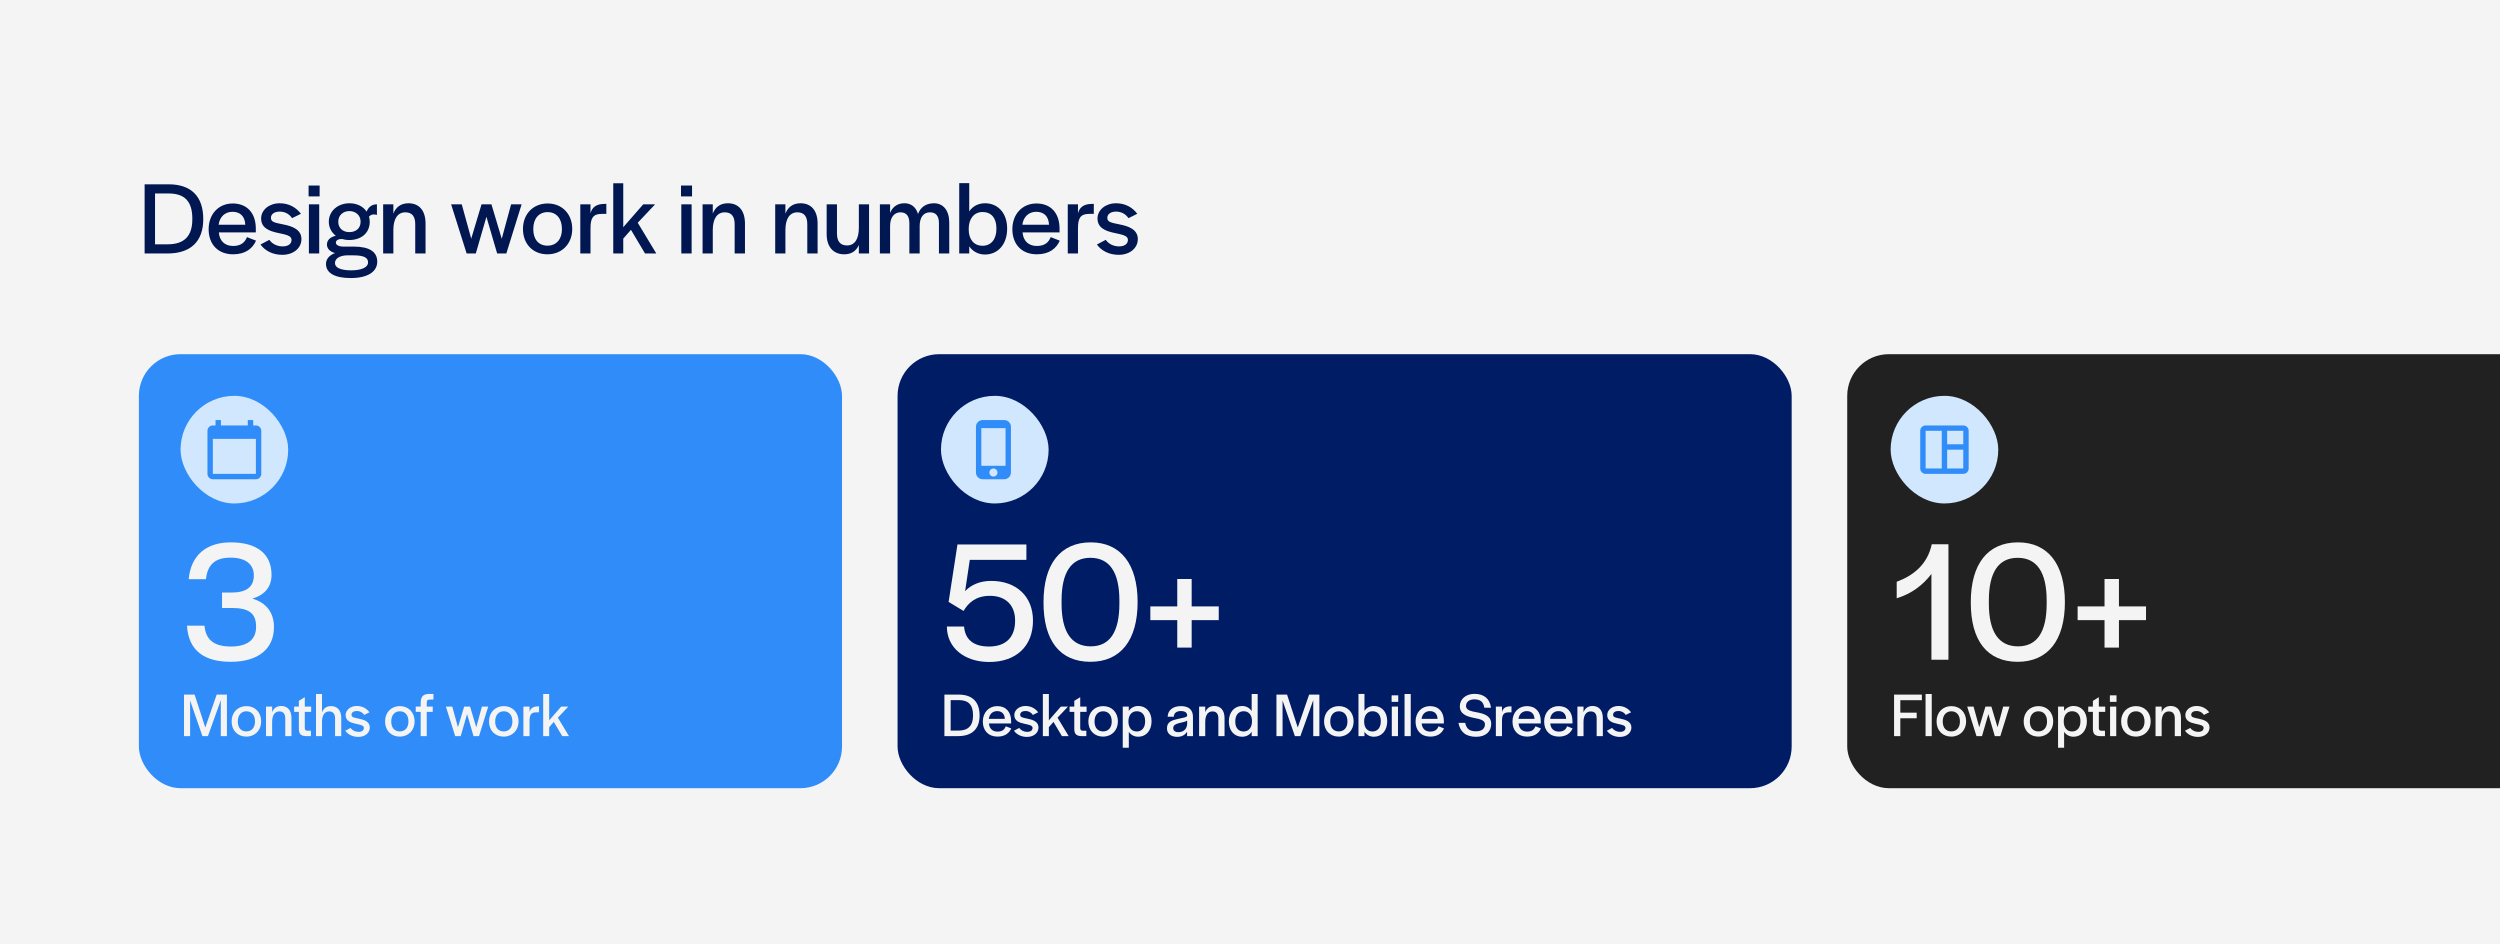 <svg width="1440" height="544" viewBox="0 0 1440 544" fill="none" xmlns="http://www.w3.org/2000/svg">
<rect x="0" y="0" width="1440" height="544" fill="#333333" stroke="none"/>
<g clip-path="url(#clip0_43_42993)">
<rect width="1440" height="544" fill="#F4F4F4"/>
<path d="M83.3 146V106.16H97.1C110.06 106.16 117.08 113.06 117.08 126.2C117.08 139.1 109.82 146 96.5 146H83.3ZM89.3 140.72H96.68C106.1 140.72 110.78 135.98 110.78 126.32V125.96C110.78 116 106.4 111.44 97.1 111.44H89.3V140.72ZM134.272 146.48C125.572 146.48 120.172 140.72 120.172 132.02C120.172 123.26 125.992 117.2 134.032 117.2C142.372 117.2 147.352 122.78 147.352 131.72V133.88H126.052C126.412 138.74 129.472 141.68 134.272 141.68C139.072 141.68 141.172 139.34 142.252 136.58L147.472 138.62C145.552 143 141.532 146.48 134.272 146.48ZM125.932 129.44H141.292C141.052 124.58 138.352 122 133.912 122C129.652 122 126.532 124.82 125.932 129.44ZM162.589 146.78C157.129 146.78 152.629 144.44 150.049 140.84L155.149 138.14C156.889 140.66 159.829 141.92 162.829 141.92C166.009 141.92 167.929 140.48 167.929 138.14C167.929 135.68 164.629 135.14 160.189 134.18C155.029 133.1 150.409 131.3 150.409 125.84C150.409 120.86 155.089 117.08 161.089 117.08C166.429 117.08 170.569 119.48 173.329 123.14L168.229 125.66C166.609 123.2 164.029 121.88 161.089 121.88C158.029 121.88 156.049 123.32 156.049 125.48C156.049 127.82 157.969 128.24 163.129 129.26C168.289 130.28 173.629 132.14 173.629 137.72C173.629 142.94 169.009 146.78 162.589 146.78ZM177.745 113.12V106.88H184.105V113.12H177.745ZM177.925 146V117.68H183.865V146H177.925ZM202.111 160.16C192.811 160.16 187.771 157.28 187.771 152C187.771 149.18 189.751 146.96 192.991 145.76C190.111 145.04 188.311 143.18 188.311 140.84C188.311 138.38 190.171 136.52 193.411 135.8C190.951 133.88 189.391 131.06 189.391 127.76C189.391 121.64 194.491 117.08 201.331 117.08C205.651 117.08 209.191 118.94 211.171 121.88C212.191 119.36 214.111 117.68 217.111 117.68V123.8C215.611 123.26 213.811 123.38 212.551 124.76C212.791 125.72 212.971 126.68 212.971 127.7C212.971 134.12 208.231 138.26 201.031 138.26C199.711 138.26 198.451 138.08 197.251 137.72H196.831C194.671 137.6 193.471 138.56 193.471 139.76C193.471 141.14 195.211 142.04 197.851 142.04H203.731C212.731 142.04 217.291 144.98 217.291 150.74C217.291 156.62 211.591 160.16 202.111 160.16ZM201.211 133.7C205.171 133.7 207.691 131.36 207.691 127.82V127.58C207.691 124.1 204.991 121.58 201.211 121.58C197.551 121.58 194.851 124.1 194.851 127.58V127.82C194.851 131.3 197.371 133.7 201.211 133.7ZM202.291 155.72C208.291 155.72 212.011 153.98 212.011 151.16C212.011 148.34 209.491 147.08 203.551 147.08H200.011C196.171 147.08 192.931 148.7 192.931 151.52C192.931 154.16 196.231 155.72 202.291 155.72ZM220.698 146V117.68H226.578V123.02C228.078 119.24 230.958 117.08 235.278 117.08C241.398 117.08 245.118 121.22 245.118 128.78V146H239.178V129.08C239.178 124.64 237.318 122.3 233.478 122.3C229.098 122.3 226.578 125.96 226.578 132.44V146H220.698ZM268.783 146L259.843 117.68H265.963L271.423 137.48L277.363 117.68H283.063L289.003 137.54L294.403 117.68H300.463L291.643 146H286.363L280.183 124.88L274.062 146H268.783ZM315.327 146.48C306.987 146.48 301.227 140.54 301.227 131.9C301.227 123.26 307.107 117.2 315.447 117.2C323.787 117.2 329.607 123.26 329.607 131.9C329.607 140.42 323.667 146.48 315.327 146.48ZM315.327 141.5C320.427 141.5 323.667 137.84 323.667 132.08V131.84C323.667 125.9 320.487 122.18 315.447 122.18C310.407 122.18 307.167 125.9 307.167 131.84V132.08C307.167 137.9 310.287 141.5 315.327 141.5ZM334.253 146V117.68H340.133V122.9C340.973 119.6 343.193 117.44 348.353 117.44H349.253V123.2H346.553C341.513 123.2 340.133 125.72 340.133 131.48V146H334.253ZM353.237 146V105.56H358.997V130.88L370.517 117.68H377.357L367.337 128.3L378.017 146H371.537L363.437 132.38L358.997 137.42V146H353.237ZM392.256 113.12V106.88H398.616V113.12H392.256ZM392.436 146V117.68H398.376V146H392.436ZM404.683 146V117.68H410.563V123.02C412.063 119.24 414.943 117.08 419.263 117.08C425.383 117.08 429.103 121.22 429.103 128.78V146H423.163V129.08C423.163 124.64 421.303 122.3 417.463 122.3C413.083 122.3 410.563 125.96 410.563 132.44V146H404.683ZM446.518 146V117.68H452.398V123.02C453.898 119.24 456.778 117.08 461.098 117.08C467.218 117.08 470.938 121.22 470.938 128.78V146H464.998V129.08C464.998 124.64 463.138 122.3 459.298 122.3C454.918 122.3 452.398 125.96 452.398 132.44V146H446.518ZM486.296 146.48C479.936 146.48 476.156 142.1 476.156 134.9V117.68H482.096V134.6C482.096 138.98 484.016 141.38 487.856 141.38C492.536 141.38 494.696 137.36 494.696 131.24V117.68H500.576V146H494.696V141.14C493.136 144.62 490.376 146.48 486.296 146.48ZM506.811 146V117.68H512.691V122.66C514.131 119.12 516.891 117.08 520.971 117.08C524.271 117.08 527.451 118.76 528.771 123.26C530.151 119.54 533.151 117.08 537.951 117.08C543.351 117.08 546.771 121.22 546.771 128.24V146H540.831V128.54C540.831 124.34 539.031 122.3 535.671 122.3C531.891 122.3 529.731 125.24 529.731 130.16V146H523.791V128.54C523.791 124.34 521.991 122.3 518.631 122.3C515.211 122.3 512.691 125.06 512.691 130.16V146H506.811ZM567.335 146.6C563.435 146.6 560.255 144.8 558.275 141.86V146H552.515V105.5H558.275V121.76C560.255 118.82 563.435 117.08 567.395 117.08C574.655 117.08 580.115 122.54 580.115 131.66V131.72C580.115 140.84 574.715 146.6 567.335 146.6ZM565.955 141.56C570.695 141.56 573.935 138.02 573.935 131.9V131.48C573.935 125.42 570.815 122.12 565.955 122.12C561.035 122.12 557.975 126.08 557.975 131.72V132.2C557.975 137.78 560.915 141.56 565.955 141.56ZM597.221 146.48C588.521 146.48 583.121 140.72 583.121 132.02C583.121 123.26 588.941 117.2 596.981 117.2C605.321 117.2 610.301 122.78 610.301 131.72V133.88H589.001C589.361 138.74 592.421 141.68 597.221 141.68C602.021 141.68 604.121 139.34 605.201 136.58L610.421 138.62C608.501 143 604.481 146.48 597.221 146.48ZM588.881 129.44H604.241C604.001 124.58 601.301 122 596.861 122C592.601 122 589.481 124.82 588.881 129.44ZM615.034 146V117.68H620.914V122.9C621.754 119.6 623.974 117.44 629.134 117.44H630.034V123.2H627.334C622.294 123.2 620.914 125.72 620.914 131.48V146H615.034ZM644.347 146.78C638.887 146.78 634.387 144.44 631.807 140.84L636.907 138.14C638.647 140.66 641.587 141.92 644.587 141.92C647.767 141.92 649.687 140.48 649.687 138.14C649.687 135.68 646.387 135.14 641.947 134.18C636.787 133.1 632.167 131.3 632.167 125.84C632.167 120.86 636.847 117.08 642.847 117.08C648.187 117.08 652.327 119.48 655.087 123.14L649.987 125.66C648.367 123.2 645.787 121.88 642.847 121.88C639.787 121.88 637.807 123.32 637.807 125.48C637.807 127.82 639.727 128.24 644.887 129.26C650.047 130.28 655.387 132.14 655.387 137.72C655.387 142.94 650.767 146.78 644.347 146.78Z" fill="#011751"/>
<rect x="80" y="204" width="405" height="250" rx="24" fill="#308CF8"/>
<path d="M132.9 381.2C118.3 381.2 108.6 375.3 107.7 360.4H117.8C118.5 368.2 122.9 372.4 133 372.4C142.5 372.4 147.5 368.4 147.5 361.2V360.9C147.5 353.5 143.6 350.2 133.7 350.2H127.9V341.3H133.6C142 341.3 146.2 337.9 146.2 331.6V331.4C146.2 325 141.4 321.2 132.8 321.2C123.2 321.2 119.5 325.9 118.6 333.6H108.7C109.9 319.9 118.8 312.4 132.9 312.4C148.2 312.4 156.4 319.2 156.4 331.1C156.4 337.7 152.9 342.6 145.3 344.8C153.4 347.1 157.8 352.9 157.8 361.2C157.8 373.8 148.7 381.2 132.9 381.2Z" fill="#F4F4F4"/>
<rect x="517" y="204" width="515" height="250" rx="24" fill="#001C65"/>
<rect x="1064" y="204" width="515" height="250" rx="24" fill="#212121"/>
<path d="M569.8 381.3C555.4 381.3 545.4 373 545.4 360.9H555.3C555.9 368.2 560.5 372.4 569.7 372.4C579.2 372.4 584.7 367.2 584.7 357.6V357.4C584.7 348.4 579.1 343.2 570.2 343.2C562.1 343.2 557.8 347.2 555 351.9L546.4 346.7L551.5 313.6H591.2V322.5H558.6L555.9 340.5C559.5 336.7 564.7 334.6 570.9 334.6C585.3 334.6 595 343.4 595 357.5C595 372.3 585.2 381.3 569.8 381.3ZM628.066 381.2C610.666 381.2 600.966 369.2 601.066 346.8C601.066 324.8 610.866 312.4 628.266 312.4C645.466 312.4 655.266 324.9 655.266 346.8C655.266 368.8 645.466 381.2 628.066 381.2ZM628.266 372.3C639.266 372.3 644.766 364 644.766 347.7V345.9C644.766 329.7 639.166 321.3 628.066 321.3C617.066 321.3 611.466 329.6 611.466 345.9V347.7C611.466 364 617.166 372.3 628.266 372.3ZM678.099 373V357.2H662.599V349.3H678.099V333.5H686.399V349.3H701.999V357.2H686.399V373H678.099Z" fill="#F4F4F4"/>
<path d="M1112.5 380V330.6C1107.6 337 1101.1 342 1092.5 344.6V335.1C1102.4 331.4 1110.2 325 1112.7 313.5H1122.3V380H1112.5ZM1162.18 381.2C1144.78 381.2 1135.08 369.2 1135.18 346.8C1135.18 324.8 1144.98 312.4 1162.38 312.4C1179.58 312.4 1189.38 324.9 1189.38 346.8C1189.38 368.8 1179.58 381.2 1162.18 381.2ZM1162.38 372.3C1173.38 372.3 1178.88 364 1178.88 347.7V345.9C1178.88 329.7 1173.28 321.3 1162.18 321.3C1151.18 321.3 1145.58 329.6 1145.58 345.9V347.7C1145.58 364 1151.28 372.3 1162.38 372.3ZM1212.21 373V357.2H1196.71V349.3H1212.21V333.5H1220.51V349.3H1236.11V357.2H1220.51V373H1212.21Z" fill="#F4F4F4"/>
<rect x="542" y="228" width="62" height="62" rx="31" fill="#D0E7FD"/>
<path d="M578.423 241.95H566.023C563.884 241.95 562.148 243.686 562.148 245.825V272.175C562.148 274.314 563.884 276.05 566.023 276.05H578.423C580.562 276.05 582.298 274.314 582.298 272.175V245.825C582.298 243.686 580.562 241.95 578.423 241.95ZM572.223 274.5C570.937 274.5 569.898 273.462 569.898 272.175C569.898 270.889 570.937 269.85 572.223 269.85C573.51 269.85 574.548 270.889 574.548 272.175C574.548 273.462 573.51 274.5 572.223 274.5ZM579.198 268.3H565.248V246.6H579.198V268.3Z" fill="#308CF8"/>
<rect x="1089" y="228" width="62" height="62" rx="31" fill="#D0E7FD"/>
<path d="M1130.85 245.05H1109.15C1107.44 245.05 1106.05 246.445 1106.05 248.15V269.85C1106.05 271.555 1107.44 272.95 1109.15 272.95H1130.85C1132.55 272.95 1133.95 271.555 1133.95 269.85V248.15C1133.95 246.445 1132.55 245.05 1130.85 245.05ZM1109.15 269.85V248.15H1118.45V269.85H1109.15ZM1130.85 269.85H1121.55V259H1130.85V269.85ZM1130.85 255.9H1121.55V248.15H1130.85V255.9Z" fill="#308CF8"/>
<rect x="104" y="228" width="62" height="62" rx="31" fill="#D0E7FD"/>
<path d="M147.398 245.05H145.848V241.95H142.748V245.05H127.248V241.95H124.148V245.05H122.598C120.893 245.05 119.498 246.445 119.498 248.15V272.95C119.498 274.655 120.893 276.05 122.598 276.05H147.398C149.103 276.05 150.498 274.655 150.498 272.95V248.15C150.498 246.445 149.103 245.05 147.398 245.05ZM147.398 272.95H122.598V252.8H147.398V272.95Z" fill="#308CF8"/>
<path d="M543.98 424V400.096H552.26C560.036 400.096 564.248 404.236 564.248 412.12C564.248 419.86 559.892 424 551.9 424H543.98ZM547.58 420.832H552.008C557.66 420.832 560.468 417.988 560.468 412.192V411.976C560.468 406 557.84 403.264 552.26 403.264H547.58V420.832ZM574.563 424.288C569.343 424.288 566.103 420.832 566.103 415.612C566.103 410.356 569.595 406.72 574.419 406.72C579.423 406.72 582.411 410.068 582.411 415.432V416.728H569.631C569.847 419.644 571.683 421.408 574.563 421.408C577.443 421.408 578.703 420.004 579.351 418.348L582.483 419.572C581.331 422.2 578.919 424.288 574.563 424.288ZM569.559 414.064H578.775C578.631 411.148 577.011 409.6 574.347 409.6C571.791 409.6 569.919 411.292 569.559 414.064ZM591.553 424.468C588.277 424.468 585.577 423.064 584.029 420.904L587.089 419.284C588.133 420.796 589.897 421.552 591.697 421.552C593.605 421.552 594.757 420.688 594.757 419.284C594.757 417.808 592.777 417.484 590.113 416.908C587.017 416.26 584.245 415.18 584.245 411.904C584.245 408.916 587.053 406.648 590.653 406.648C593.857 406.648 596.341 408.088 597.997 410.284L594.937 411.796C593.965 410.32 592.417 409.528 590.653 409.528C588.817 409.528 587.629 410.392 587.629 411.688C587.629 413.092 588.781 413.344 591.877 413.956C594.973 414.568 598.177 415.684 598.177 419.032C598.177 422.164 595.405 424.468 591.553 424.468ZM600.685 424V399.736H604.141V414.928L611.053 407.008H615.157L609.145 413.38L615.553 424H611.665L606.805 415.828L604.141 418.852V424H600.685ZM622.71 424C619.614 423.856 618.822 422.452 618.786 419.752V410.032H616.086V407.008H618.786V403.696L622.206 401.572V407.008H625.878V410.032H622.206V419.32C622.206 420.4 622.638 420.904 623.718 420.904H625.734V424H622.71ZM635.348 424.288C630.344 424.288 626.888 420.724 626.888 415.54C626.888 410.356 630.416 406.72 635.42 406.72C640.424 406.72 643.916 410.356 643.916 415.54C643.916 420.652 640.352 424.288 635.348 424.288ZM635.348 421.3C638.408 421.3 640.352 419.104 640.352 415.648V415.504C640.352 411.94 638.444 409.708 635.42 409.708C632.396 409.708 630.452 411.94 630.452 415.504V415.648C630.452 419.14 632.324 421.3 635.348 421.3ZM646.704 430.696V407.008H650.16V409.528C651.348 407.728 653.292 406.648 655.668 406.648C660.024 406.648 663.3 409.96 663.3 415.396V415.432C663.3 420.904 660.024 424.36 655.632 424.36C653.292 424.36 651.384 423.28 650.196 421.552V430.696H646.704ZM654.768 421.336C657.648 421.336 659.592 419.212 659.592 415.54V415.288C659.592 411.652 657.684 409.672 654.768 409.672C651.816 409.672 649.98 412.048 649.98 415.432V415.72C649.98 419.068 651.78 421.336 654.768 421.336ZM678.039 424.432C674.403 424.432 672.171 422.452 672.171 419.536C672.171 415.72 675.015 414.856 678.795 414.028C681.675 413.416 683.439 413.236 683.799 412.3V412.048C683.799 410.644 682.755 409.564 680.163 409.564C677.643 409.564 676.275 410.716 676.131 412.624V412.84H672.567C672.675 409.024 675.699 406.72 680.199 406.72C684.555 406.72 687.147 408.664 687.147 412.984V421.372L687.183 424H683.763V421.444C682.611 423.46 680.487 424.432 678.039 424.432ZM678.687 421.732C681.171 421.732 683.511 420.472 683.799 417.16V415.072C682.755 415.792 680.955 416.08 679.299 416.476C677.355 416.98 675.771 417.592 675.771 419.392C675.771 420.796 676.815 421.732 678.687 421.732ZM690.685 424V407.008H694.213V410.212C695.113 407.944 696.841 406.648 699.433 406.648C703.105 406.648 705.337 409.132 705.337 413.668V424H701.773V413.848C701.773 411.184 700.657 409.78 698.353 409.78C695.725 409.78 694.213 411.976 694.213 415.864V424H690.685ZM715.45 424.36C711.094 424.36 707.818 421.084 707.818 415.576C707.818 410.176 711.058 406.648 715.486 406.648C717.826 406.648 719.734 407.764 720.958 409.564V399.736H724.414V424H720.958V421.516C719.77 423.316 717.826 424.36 715.45 424.36ZM716.35 421.336C719.266 421.336 721.138 418.96 721.138 415.576V415.288C721.138 411.94 719.338 409.672 716.35 409.672C713.47 409.672 711.526 411.796 711.526 415.468V415.72C711.526 419.356 713.434 421.336 716.35 421.336ZM735.23 424V400.096H741.35L747.506 419.032L754.058 400.096H759.962V424H756.434V403.3L749.018 424H745.85L738.758 403.516V424H735.23ZM771.122 424.288C766.118 424.288 762.662 420.724 762.662 415.54C762.662 410.356 766.19 406.72 771.194 406.72C776.198 406.72 779.69 410.356 779.69 415.54C779.69 420.652 776.126 424.288 771.122 424.288ZM771.122 421.3C774.182 421.3 776.126 419.104 776.126 415.648V415.504C776.126 411.94 774.218 409.708 771.194 409.708C768.17 409.708 766.226 411.94 766.226 415.504V415.648C766.226 419.14 768.098 421.3 771.122 421.3ZM791.369 424.36C789.029 424.36 787.121 423.28 785.933 421.516V424H782.477V399.7H785.933V409.456C787.121 407.692 789.029 406.648 791.405 406.648C795.761 406.648 799.037 409.924 799.037 415.396V415.432C799.037 420.904 795.797 424.36 791.369 424.36ZM790.541 421.336C793.385 421.336 795.329 419.212 795.329 415.54V415.288C795.329 411.652 793.457 409.672 790.541 409.672C787.589 409.672 785.753 412.048 785.753 415.432V415.72C785.753 419.068 787.517 421.336 790.541 421.336ZM801.565 404.272V400.528H805.381V404.272H801.565ZM801.673 424V407.008H805.237V424H801.673ZM809.02 424V399.736H812.584V424H809.02ZM823.821 424.288C818.601 424.288 815.361 420.832 815.361 415.612C815.361 410.356 818.853 406.72 823.677 406.72C828.681 406.72 831.669 410.068 831.669 415.432V416.728H818.889C819.105 419.644 820.941 421.408 823.821 421.408C826.701 421.408 827.961 420.004 828.609 418.348L831.741 419.572C830.589 422.2 828.177 424.288 823.821 424.288ZM818.817 414.064H828.033C827.889 411.148 826.269 409.6 823.605 409.6C821.049 409.6 819.177 411.292 818.817 414.064ZM850.33 424.396C844.246 424.396 841.006 421.552 840.07 416.368H843.958C844.678 419.896 846.55 421.228 850.222 421.228C853.462 421.228 855.334 419.716 855.334 417.196C855.334 414.82 852.49 414.172 849.034 413.524C845.074 412.732 840.862 411.436 840.862 406.828C840.862 402.688 844.354 399.664 849.25 399.664C854.614 399.664 858.106 402.292 858.826 407.656H854.974C854.47 404.164 852.49 402.832 849.214 402.832C846.262 402.832 844.426 404.344 844.426 406.648C844.426 409.204 847.558 409.708 850.978 410.356C854.902 411.112 858.934 412.336 858.934 417.016C858.934 421.372 855.73 424.396 850.33 424.396ZM861.614 424V407.008H865.142V410.14C865.646 408.16 866.978 406.864 870.074 406.864H870.614V410.32H868.994C865.97 410.32 865.142 411.832 865.142 415.288V424H861.614ZM879.649 424.288C874.429 424.288 871.189 420.832 871.189 415.612C871.189 410.356 874.681 406.72 879.505 406.72C884.509 406.72 887.497 410.068 887.497 415.432V416.728H874.717C874.933 419.644 876.769 421.408 879.649 421.408C882.529 421.408 883.789 420.004 884.437 418.348L887.569 419.572C886.417 422.2 884.005 424.288 879.649 424.288ZM874.645 414.064H883.861C883.717 411.148 882.097 409.6 879.433 409.6C876.877 409.6 875.005 411.292 874.645 414.064ZM897.895 424.288C892.675 424.288 889.435 420.832 889.435 415.612C889.435 410.356 892.927 406.72 897.751 406.72C902.755 406.72 905.743 410.068 905.743 415.432V416.728H892.963C893.179 419.644 895.015 421.408 897.895 421.408C900.775 421.408 902.035 420.004 902.683 418.348L905.815 419.572C904.663 422.2 902.251 424.288 897.895 424.288ZM892.891 414.064H902.107C901.963 411.148 900.343 409.6 897.679 409.6C895.123 409.6 893.251 411.292 892.891 414.064ZM908.583 424V407.008H912.111V410.212C913.011 407.944 914.739 406.648 917.331 406.648C921.003 406.648 923.235 409.132 923.235 413.668V424H919.671V413.848C919.671 411.184 918.555 409.78 916.251 409.78C913.623 409.78 912.111 411.976 912.111 415.864V424H908.583ZM933.061 424.468C929.785 424.468 927.085 423.064 925.537 420.904L928.597 419.284C929.641 420.796 931.405 421.552 933.205 421.552C935.113 421.552 936.265 420.688 936.265 419.284C936.265 417.808 934.285 417.484 931.621 416.908C928.525 416.26 925.753 415.18 925.753 411.904C925.753 408.916 928.561 406.648 932.161 406.648C935.365 406.648 937.849 408.088 939.505 410.284L936.445 411.796C935.473 410.32 933.925 409.528 932.161 409.528C930.325 409.528 929.137 410.392 929.137 411.688C929.137 413.092 930.289 413.344 933.385 413.956C936.481 414.568 939.685 415.684 939.685 419.032C939.685 422.164 936.913 424.468 933.061 424.468Z" fill="#F4F4F4"/>
<path d="M105.98 424V400.096H112.1L118.256 419.032L124.808 400.096H130.712V424H127.184V403.3L119.768 424H116.6L109.508 403.516V424H105.98ZM141.872 424.288C136.868 424.288 133.412 420.724 133.412 415.54C133.412 410.356 136.94 406.72 141.944 406.72C146.948 406.72 150.44 410.356 150.44 415.54C150.44 420.652 146.876 424.288 141.872 424.288ZM141.872 421.3C144.932 421.3 146.876 419.104 146.876 415.648V415.504C146.876 411.94 144.968 409.708 141.944 409.708C138.92 409.708 136.976 411.94 136.976 415.504V415.648C136.976 419.14 138.848 421.3 141.872 421.3ZM153.227 424V407.008H156.755V410.212C157.655 407.944 159.383 406.648 161.975 406.648C165.647 406.648 167.879 409.132 167.879 413.668V424H164.315V413.848C164.315 411.184 163.199 409.78 160.895 409.78C158.267 409.78 156.755 411.976 156.755 415.864V424H153.227ZM176.062 424C172.966 423.856 172.174 422.452 172.138 419.752V410.032H169.438V407.008H172.138V403.696L175.558 401.572V407.008H179.23V410.032H175.558V419.32C175.558 420.4 175.99 420.904 177.07 420.904H179.086V424H176.062ZM182.02 424V399.736H185.476V410.356C186.34 408.016 188.032 406.72 190.66 406.72C194.332 406.72 196.564 409.132 196.564 413.668V424H193V413.848C193 411.184 191.884 409.78 189.58 409.78C186.952 409.78 185.476 411.976 185.476 415.864V424H182.02ZM206.393 424.468C203.117 424.468 200.417 423.064 198.869 420.904L201.929 419.284C202.973 420.796 204.737 421.552 206.537 421.552C208.445 421.552 209.597 420.688 209.597 419.284C209.597 417.808 207.617 417.484 204.953 416.908C201.857 416.26 199.085 415.18 199.085 411.904C199.085 408.916 201.893 406.648 205.493 406.648C208.697 406.648 211.181 408.088 212.837 410.284L209.777 411.796C208.805 410.32 207.257 409.528 205.493 409.528C203.657 409.528 202.469 410.392 202.469 411.688C202.469 413.092 203.621 413.344 206.717 413.956C209.813 414.568 213.017 415.684 213.017 419.032C213.017 422.164 210.245 424.468 206.393 424.468ZM230.255 424.288C225.251 424.288 221.795 420.724 221.795 415.54C221.795 410.356 225.323 406.72 230.327 406.72C235.331 406.72 238.823 410.356 238.823 415.54C238.823 420.652 235.259 424.288 230.255 424.288ZM230.255 421.3C233.315 421.3 235.259 419.104 235.259 415.648V415.504C235.259 411.94 233.351 409.708 230.327 409.708C227.303 409.708 225.359 411.94 225.359 415.504V415.648C225.359 419.14 227.231 421.3 230.255 421.3ZM242.315 424V410.032H239.471V407.008H242.315V405.28C242.315 401.356 243.431 399.916 246.923 399.7H249.659V402.94H248.363C246.095 402.94 245.807 403.12 245.807 405.532V407.008H249.263V410.032H245.807V424H242.315ZM262.199 424L256.835 407.008H260.507L263.783 418.888L267.347 407.008H270.767L274.331 418.924L277.571 407.008H281.207L275.915 424H272.747L269.039 411.328L265.367 424H262.199ZM290.126 424.288C285.122 424.288 281.666 420.724 281.666 415.54C281.666 410.356 285.194 406.72 290.198 406.72C295.202 406.72 298.694 410.356 298.694 415.54C298.694 420.652 295.13 424.288 290.126 424.288ZM290.126 421.3C293.186 421.3 295.13 419.104 295.13 415.648V415.504C295.13 411.94 293.222 409.708 290.198 409.708C287.174 409.708 285.23 411.94 285.23 415.504V415.648C285.23 419.14 287.102 421.3 290.126 421.3ZM301.481 424V407.008H305.009V410.14C305.513 408.16 306.845 406.864 309.941 406.864H310.481V410.32H308.861C305.837 410.32 305.009 411.832 305.009 415.288V424H301.481ZM312.872 424V399.736H316.328V414.928L323.24 407.008H327.344L321.332 413.38L327.74 424H323.852L318.992 415.828L316.328 418.852V424H312.872Z" fill="#F4F4F4"/>
<path d="M1090.98 424V400.096H1107V403.3H1094.58V410.5H1104.01V413.704H1094.58V424H1090.98ZM1109.12 424V399.736H1112.68V424H1109.12ZM1123.92 424.288C1118.91 424.288 1115.46 420.724 1115.46 415.54C1115.46 410.356 1118.99 406.72 1123.99 406.72C1128.99 406.72 1132.49 410.356 1132.49 415.54C1132.49 420.652 1128.92 424.288 1123.92 424.288ZM1123.92 421.3C1126.98 421.3 1128.92 419.104 1128.92 415.648V415.504C1128.92 411.94 1127.01 409.708 1123.99 409.708C1120.97 409.708 1119.02 411.94 1119.02 415.504V415.648C1119.02 419.14 1120.89 421.3 1123.92 421.3ZM1138.46 424L1133.1 407.008H1136.77L1140.04 418.888L1143.61 407.008H1147.03L1150.59 418.924L1153.83 407.008H1157.47L1152.18 424H1149.01L1145.3 411.328L1141.63 424H1138.46ZM1174.09 424.288C1169.08 424.288 1165.63 420.724 1165.63 415.54C1165.63 410.356 1169.15 406.72 1174.16 406.72C1179.16 406.72 1182.65 410.356 1182.65 415.54C1182.65 420.652 1179.09 424.288 1174.09 424.288ZM1174.09 421.3C1177.15 421.3 1179.09 419.104 1179.09 415.648V415.504C1179.09 411.94 1177.18 409.708 1174.16 409.708C1171.13 409.708 1169.19 411.94 1169.19 415.504V415.648C1169.19 419.14 1171.06 421.3 1174.09 421.3ZM1185.44 430.696V407.008H1188.9V409.528C1190.09 407.728 1192.03 406.648 1194.41 406.648C1198.76 406.648 1202.04 409.96 1202.04 415.396V415.432C1202.04 420.904 1198.76 424.36 1194.37 424.36C1192.03 424.36 1190.12 423.28 1188.93 421.552V430.696H1185.44ZM1193.51 421.336C1196.39 421.336 1198.33 419.212 1198.33 415.54V415.288C1198.33 411.652 1196.42 409.672 1193.51 409.672C1190.55 409.672 1188.72 412.048 1188.72 415.432V415.72C1188.72 419.068 1190.52 421.336 1193.51 421.336ZM1209.44 424C1206.34 423.856 1205.55 422.452 1205.51 419.752V410.032H1202.81V407.008H1205.51V403.696L1208.93 401.572V407.008H1212.6V410.032H1208.93V419.32C1208.93 420.4 1209.36 420.904 1210.44 420.904H1212.46V424H1209.44ZM1215.29 404.272V400.528H1219.1V404.272H1215.29ZM1215.4 424V407.008H1218.96V424H1215.4ZM1230.23 424.288C1225.23 424.288 1221.77 420.724 1221.77 415.54C1221.77 410.356 1225.3 406.72 1230.3 406.72C1235.31 406.72 1238.8 410.356 1238.8 415.54C1238.8 420.652 1235.24 424.288 1230.23 424.288ZM1230.23 421.3C1233.29 421.3 1235.24 419.104 1235.24 415.648V415.504C1235.24 411.94 1233.33 409.708 1230.3 409.708C1227.28 409.708 1225.34 411.94 1225.34 415.504V415.648C1225.34 419.14 1227.21 421.3 1230.23 421.3ZM1241.59 424V407.008H1245.11V410.212C1246.01 407.944 1247.74 406.648 1250.33 406.648C1254.01 406.648 1256.24 409.132 1256.24 413.668V424H1252.67V413.848C1252.67 411.184 1251.56 409.78 1249.25 409.78C1246.63 409.78 1245.11 411.976 1245.11 415.864V424H1241.59ZM1266.07 424.468C1262.79 424.468 1260.09 423.064 1258.54 420.904L1261.6 419.284C1262.65 420.796 1264.41 421.552 1266.21 421.552C1268.12 421.552 1269.27 420.688 1269.27 419.284C1269.27 417.808 1267.29 417.484 1264.63 416.908C1261.53 416.26 1258.76 415.18 1258.76 411.904C1258.76 408.916 1261.57 406.648 1265.17 406.648C1268.37 406.648 1270.85 408.088 1272.51 410.284L1269.45 411.796C1268.48 410.32 1266.93 409.528 1265.17 409.528C1263.33 409.528 1262.14 410.392 1262.14 411.688C1262.14 413.092 1263.29 413.344 1266.39 413.956C1269.49 414.568 1272.69 415.684 1272.69 419.032C1272.69 422.164 1269.92 424.468 1266.07 424.468Z" fill="#F4F4F4"/>
</g>
<defs>
<clipPath id="clip0_43_42993">
<rect width="1440" height="544" fill="white"/>
</clipPath>
</defs>
</svg>
